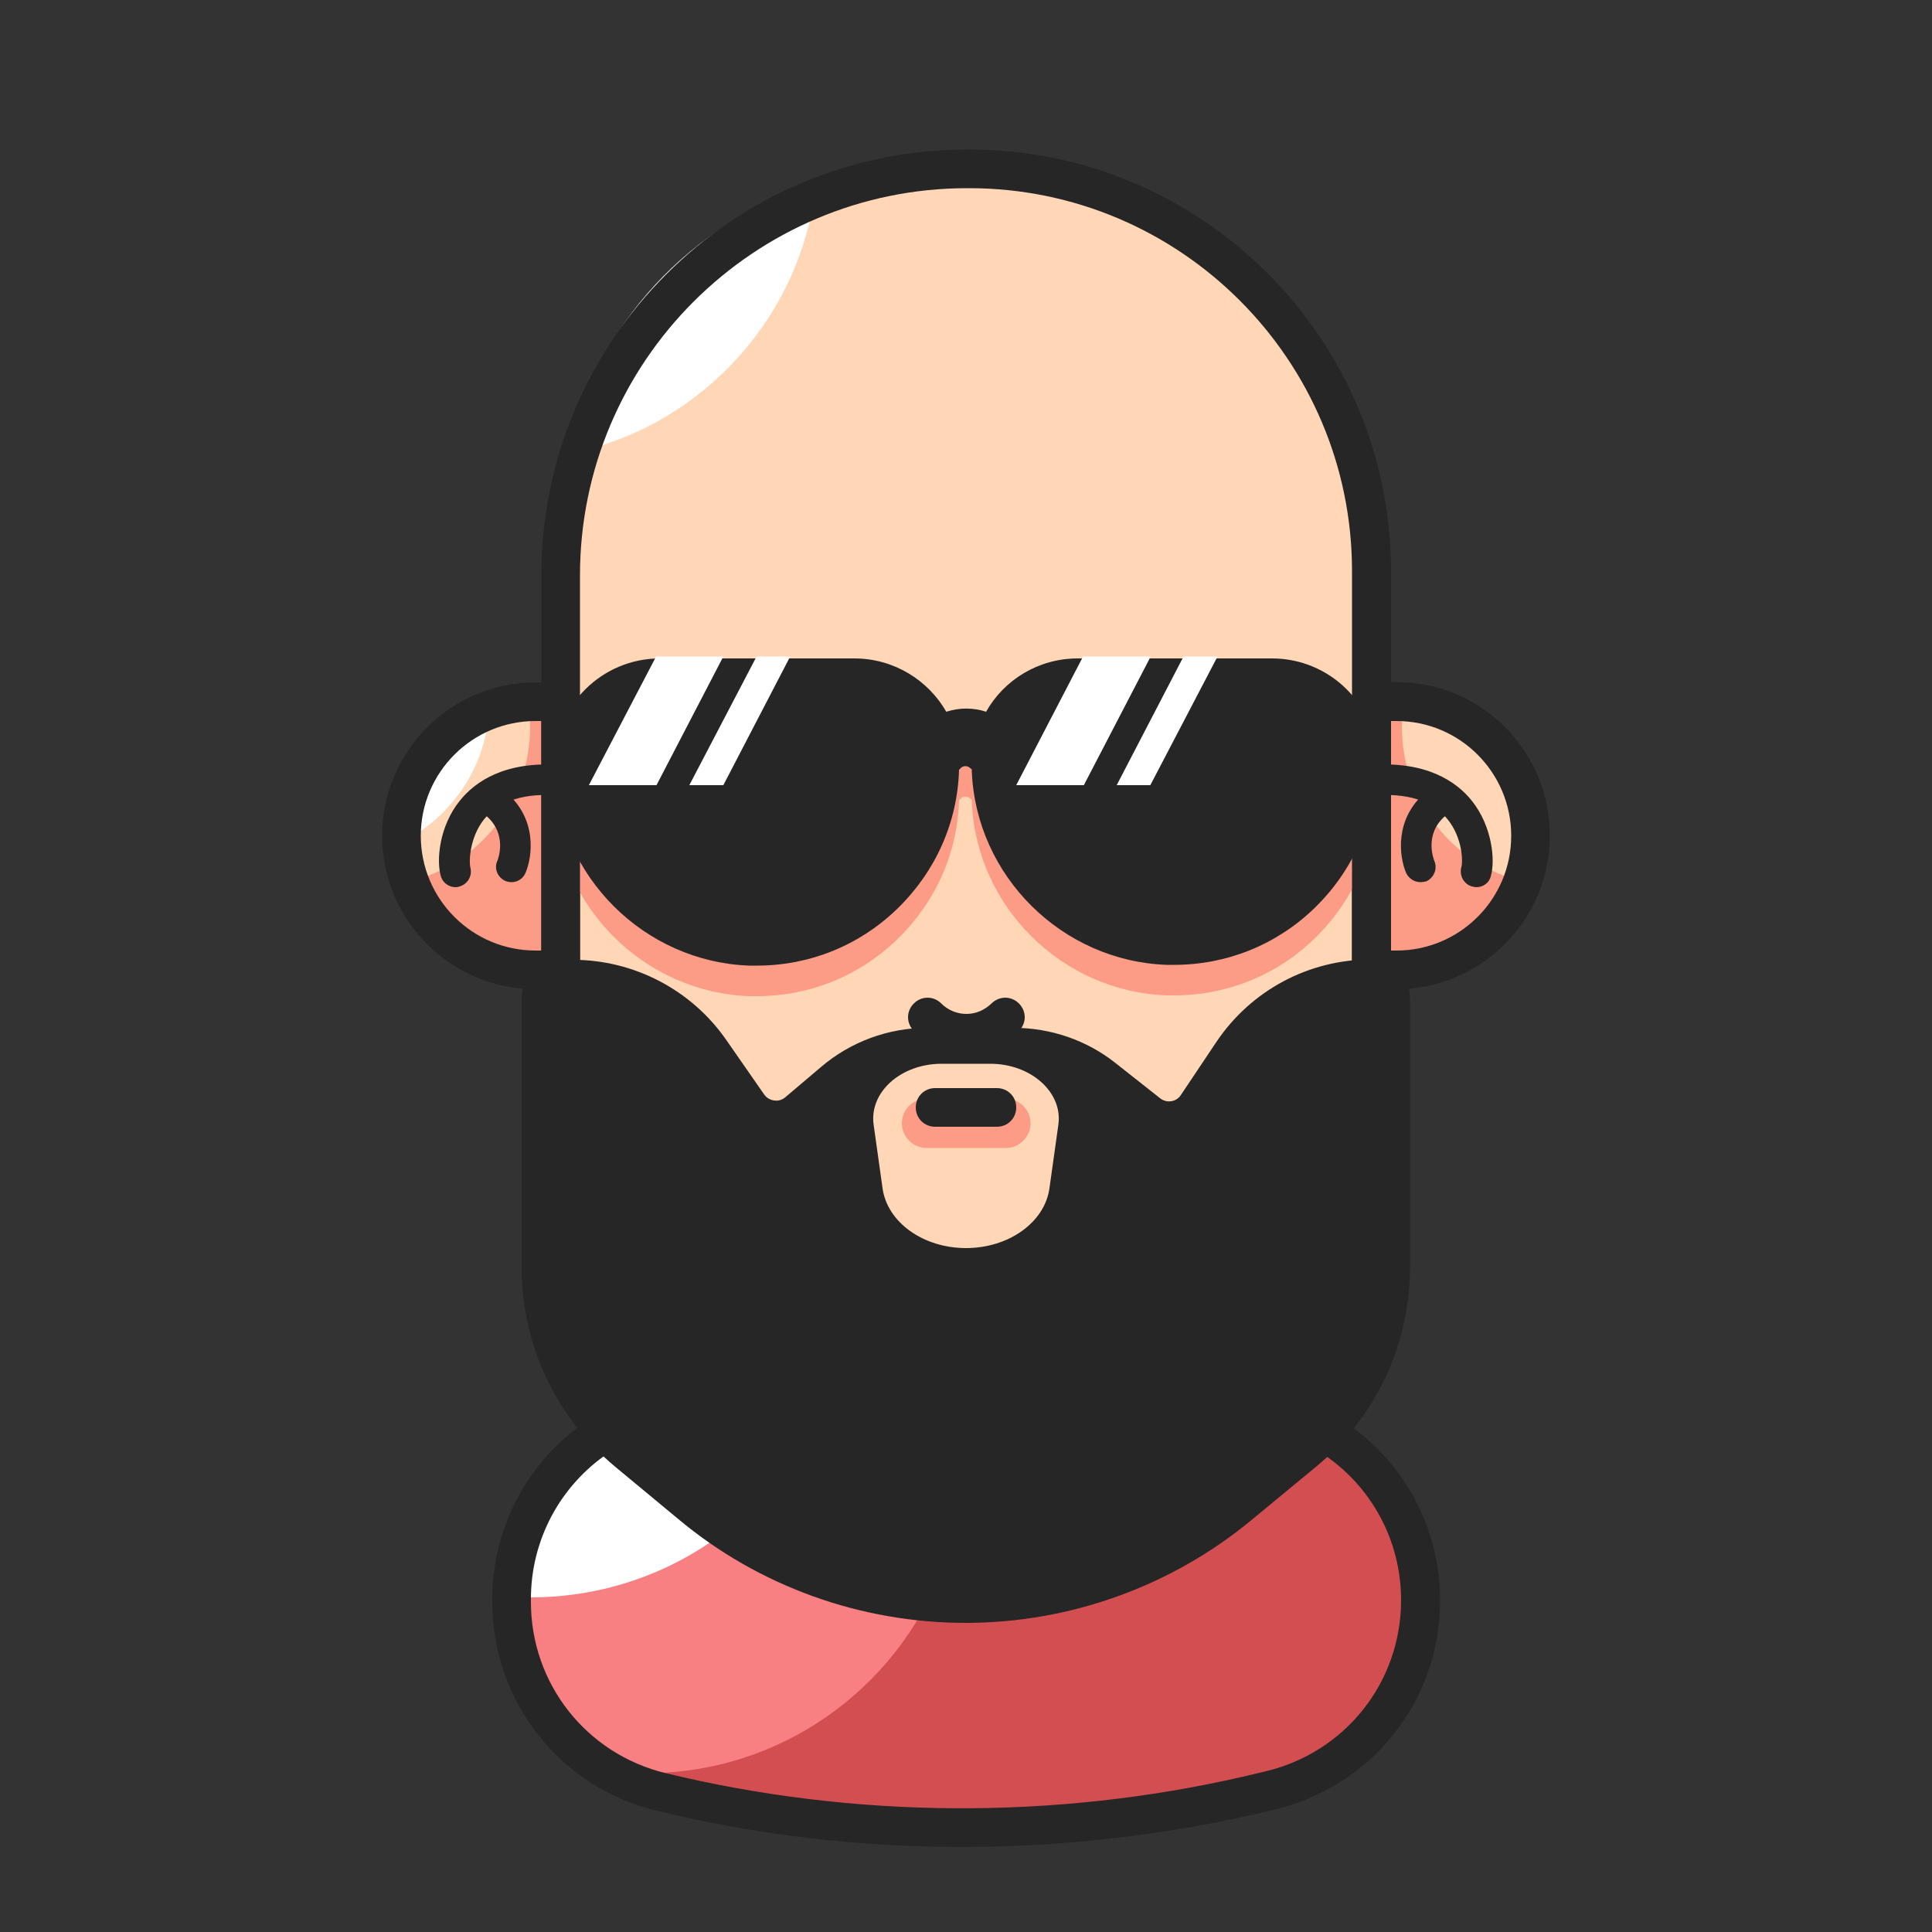 <svg enable-background="new 0 0 500 500" viewBox="0 0 500 500" xmlns="http://www.w3.org/2000/svg"><rect x="0" y="0" width="500" height="500" fill="#333333" stroke="none"/><g id="Master" display="none"><path d="m354.9 258.3c-12.8 0-24.8 6.4-31.9 17l-9.1 13.6c-4.4 6.6-13.6 8.1-19.9 3.1l-11.4-9c-5.8-4.6-12.9-7.1-20.3-7.1h-22.3c-7.7 0-15.2 2.8-21.1 7.8l-9.2 7.8c-6.2 5.2-15.5 4-20.1-2.6l-9.8-14.1c-7.2-10.3-19-16.5-31.5-16.5h-3.3v69.7c0 16.9 7.5 33 20.5 43.8l16.4 13.6c19.1 15.9 43.1 24.6 68 24.6 24.8 0 48.8-8.7 67.8-24.5l16.6-13.7c13-10.8 20.6-26.9 20.6-43.9z" style="display:inline;fill:#3e424f;stroke:#3e424f;stroke-width:20;stroke-linecap:round;stroke-linejoin:round;stroke-miterlimit:10"/><path d="m334.3 313.1-33 27.4c-8.4 7-19.1 10.8-30 10.8h-42.8c-11 0-21.6-3.9-30.1-10.9l-32.8-27.3c-13-10.8-20.5-26.9-20.5-43.8v-120.4c0-58.1 47.1-105.2 105.2-105.2h.6c57.5 0 104.1 46.6 104.1 104.1v121.5c-.1 16.9-7.6 33-20.7 43.8z" style="display:inline;fill:none;stroke:#3e424f;stroke-width:20;stroke-linecap:round;stroke-linejoin:round;stroke-miterlimit:10"/><g style="display:inline;fill:none;stroke:#3e424f;stroke-width:20;stroke-linecap:round;stroke-linejoin:round;stroke-miterlimit:10"><path d="m361.4 184.8h-6.5v65c0 1.5 0 3-.1 4.5h6.6c19.2 0 34.7-15.5 34.7-34.7.1-19.3-15.5-34.8-34.7-34.8z"/><path d="m145.1 249.7v-65h-6.5c-19.2 0-34.7 15.5-34.7 34.7 0 19.2 15.5 34.7 34.7 34.7h6.6c-.1-1.4-.1-2.9-.1-4.4z"/></g><path d="m250 334.4c-11.1 0-20.4-6.7-21.6-15.5l-2.3-16.4c-1.2-8.4 7-15.8 17.6-15.8h12.6c10.5 0 18.8 7.4 17.6 15.8l-2.3 16.4c-1.2 8.8-10.5 15.5-21.6 15.5z" display="inline" fill="#fff"/><path d="m258 303h-16c-2.8 0-5-2.2-5-5s2.2-5 5-5h16c2.8 0 5 2.2 5 5s-2.2 5-5 5z" display="inline" fill="#3e424f"/><g stroke-linecap="round" stroke-linejoin="round" stroke-miterlimit="10"><path d="m193.2 346-38.5 25.9c-13.9 9.4-22.3 25.1-22.3 41.9v.8c0 23.3 16 43.7 38.7 49.1 49.8 12 101.7 12.3 151.7.9l5.5-1.3c23-5.3 39.3-25.7 39.3-49.3 0-17-8.5-32.9-22.8-42.2l-38.5-25.4" display="inline" fill="none" stroke="#3e424f" stroke-width="20"/><path d="m260 263.2c-5.5 5.5-14.5 5.5-20 0" display="inline" fill="none" stroke="#3e424f" stroke-width="15"/><g display="inline" fill="#3e424f" stroke="#3e424f" stroke-width="15"><path d="m259.1 204.2v2c1 23.2 19.9 42.1 43.2 43 25.6 1 46.6-19.5 46.6-44.9 0-.1 0-.1 0-.2 0-10.8-9-19.4-19.8-19.4h-50.3c-10.7 0-19.7 8.7-19.7 19.5z"/><path d="m151.1 204.2v2c1 23.2 19.9 42.1 43.2 43 25.6 1 46.6-19.5 46.6-44.9 0-.1 0-.1 0-.2 0-10.8-9-19.4-19.8-19.4h-50.3c-10.8 0-19.7 8.7-19.7 19.5z"/></g><path d="m243.4 200.4c3.6-3.6 9.5-3.6 13.1 0" display="inline" fill="none" stroke="#3e424f" stroke-width="15"/><path d="m168 208 16-14.5" display="inline" fill="none" stroke="#fff" stroke-width="10"/><path d="m273 208 16-14.5" display="inline" fill="none" stroke="#fff" stroke-width="10"/></g></g><g id="Master_Color" display="none"><g display="inline"><path d="m197.1 325.3h105.8v102.7h-105.8z" fill="#ffd6b6"/><path d="m344.8 372-38.5-25.4-20.5 38.8c-15.2 28.9-56.6 28.9-71.8 0l-20.8-39.4-38.5 25.9c-13.9 9.4-22.3 25.1-22.3 41.9v.8c0 23.3 16 43.7 38.7 49.1 49.8 12 101.7 12.3 151.7.9l5.5-1.3c23-5.3 39.3-25.7 39.3-49.3 0-16.8-8.5-32.7-22.8-42z" fill="#d34e50"/><path d="m302.9 330.3h-105.8v35.1c12.1 5.8 25.6 9.1 39.9 9.1h26.1c14.3 0 27.8-3.3 39.9-9.1v-35.1z" fill="#fc9b86"/><path d="m243.7 406.5c-11.9-1.8-23.2-8.8-29.7-21.1l-20.8-39.4-38.5 25.9c-13.9 9.4-22.3 25.1-22.3 41.9v.8c0 18.4 10 34.9 25.3 43.8 3.1.3 6.2.5 9.3.5 34.9.1 64.8-21.7 76.7-52.4z" fill="#f98082"/><path d="m214.1 376.4-17-32.1v9l17 32.1c15.3 28.8 56.6 28.8 71.8 0l17-32.3v-9l-17 32.3c-15.1 20-56.3 18.7-71.8 0z" fill="#fff"/><path d="m207.9 373.9-10.4-19.6c-2.6-1.8-5-3.9-7.2-6.4l-35.6 24c-13.8 9.3-22.1 24.7-22.3 41.3 1.7.1 3.5.2 5.2.2 29.8-.1 55.9-15.9 70.3-39.5z" fill="#fff"/><path d="m344.8 372-38.5-25.4-20.5 38.8c-15.2 28.9-56.6 28.9-71.8 0l-20.8-39.4-38.5 25.9c-13.9 9.4-22.3 25.1-22.3 41.9v.8c0 23.3 16 43.7 38.7 49.1 49.8 12 101.7 12.3 151.7.9l5.5-1.3c23-5.3 39.3-25.7 39.3-49.3 0-16.8-8.5-32.7-22.8-42z" style="fill:none;stroke:#262626;stroke-width:10;stroke-linecap:round;stroke-linejoin:round;stroke-miterlimit:10"/></g><path d="m334.3 313.1-33 27.4c-8.4 7-19.1 10.8-30 10.8h-42.8c-11 0-21.6-3.9-30.1-10.9l-32.8-27.3c-13-10.8-20.5-26.9-20.5-43.8v-120.4c0-58.1 47.1-105.2 105.2-105.2h.6c57.5 0 104.1 46.6 104.1 104.1v121.5c-.1 16.9-7.6 33-20.7 43.8z" display="inline" fill="#ffd6b6"/><path d="m260 263.2c-5.5 5.5-14.5 5.5-20 0" style="display:inline;fill:none;stroke:#262626;stroke-width:10;stroke-linecap:round;stroke-linejoin:round;stroke-miterlimit:10"/><g display="inline"><path d="m361.4 181.6h-6.5v65c0 1.5 0 3-.1 4.5h6.6c19.2 0 34.7-15.5 34.7-34.7.1-19.3-15.5-34.8-34.7-34.8z" fill="#fc9b86"/><path d="m145.1 246.5v-65h-6.5c-19.2 0-34.7 15.5-34.7 34.7 0 19.2 15.5 34.7 34.7 34.7h6.6c-.1-1.4-.1-2.9-.1-4.4z" fill="#fc9b86"/><path d="m103.8 216.3c0 4.2.7 8.2 2.1 11.9 18-4.5 31.3-20.8 31.3-40.1 0-2.2-.2-4.4-.5-6.5-18.3 1-32.9 16.2-32.9 34.7z" fill="#ffd6b6"/><path d="m126.6 183.7c-13.3 4.9-22.8 17.6-22.8 32.6v1.8c12.9-6.5 21.9-19.3 22.8-34.4z" fill="#fff"/><path d="m396.2 216.3c0 4.2-.7 8.2-2.1 11.9-18-4.5-31.3-20.8-31.3-40.1 0-2.2.2-4.4.5-6.5 18.3 1 32.9 16.2 32.9 34.7z" fill="#ffd6b6"/><g fill="none" stroke="#262626" stroke-linecap="round" stroke-linejoin="round" stroke-miterlimit="10"><g stroke-width="10"><path d="m361.4 181.6h-6.5v65c0 1.5 0 3-.1 4.5h6.6c19.2 0 34.7-15.5 34.7-34.7.1-19.3-15.5-34.8-34.7-34.8z"/><path d="m145.1 246.5v-65h-6.5c-19.2 0-34.7 15.5-34.7 34.7 0 19.2 15.5 34.7 34.7 34.7h6.6c-.1-1.4-.1-2.9-.1-4.4z"/></g><g stroke-width="8"><path d="m382.1 225.6c1.4-4.4-.5-25.9-27.2-23.7"/><path d="m367.6 224.3s-4.1-9.4 4-16.3"/><path d="m117.9 225.6c-1.4-4.4.5-25.9 27.2-23.7"/><path d="m132.4 224.3s4.1-9.4-4-16.3"/></g></g></g><path d="m354.9 248.3c-16.2 0-31.2 8-40.2 21.5l-9.1 13.6c-.8 1.2-1.9 1.5-2.5 1.6s-1.8.1-2.9-.8l-11.4-9c-7.5-6-16.9-9.2-26.5-9.2h-22.3c-10.1 0-19.9 3.6-27.6 10.2l-9.2 7.8c-1.1.9-2.2.9-2.9.8-.6-.1-1.7-.4-2.5-1.5l-9.8-14.1c-9-13-23.9-20.8-39.7-20.8h-3.3c-5.5 0-10 4.5-10 10v69.6c0 19.9 8.8 38.7 24.1 51.5l16.4 13.6c20.8 17.4 47.2 26.9 74.4 26.9 27 0 53.4-9.5 74.2-26.8l16.6-13.7c15.4-12.8 24.2-31.6 24.2-51.6v-69.6c0-5.5-4.5-10-10-10z" display="inline" fill="#262626"/><path d="m147 117.5c34-6.7 60.3-34.9 64.2-69.8-32.3 9.6-57.3 36.4-64.2 69.8z" display="inline" fill="#fff"/><path d="m329.2 178.3h-50.3c-10.2 0-19.1 5.6-23.7 13.8-3.3-1.1-6.9-1.1-10.3 0-4.7-8.2-13.6-13.8-23.8-13.8h-50.3c-15 0-27.2 12.1-27.3 27v2.4c1.1 27.1 23.3 49.1 50.4 50.1h2c13.6 0 26.5-5.2 36.3-14.7 9.9-9.6 15.6-22.3 16-36 .1-.1.3-.2.4-.4.7-.7 1.8-.7 2.5 0 .1.1.3.2.4.3v.5c1.1 27.1 23.3 49.1 50.4 50.1h2c13.6 0 26.5-5.2 36.3-14.7 10.3-10 16-23.4 16-37.7v-.2c.2-14.6-12.1-26.7-27-26.7z" display="inline" fill="#fc9b86"/><g display="inline"><path d="m250 323c-11.1 0-20.4-6.7-21.6-15.5l-2.3-16.4c-1.2-8.4 7-15.8 17.6-15.8h12.6c10.5 0 18.8 7.4 17.6 15.8l-2.3 16.4c-1.2 8.8-10.5 15.5-21.6 15.5z" fill="#ffd6b6"/><path d="m260.3 297.1h-20.5c-3.5 0-6.4-2.9-6.4-6.4s2.9-6.4 6.4-6.4h20.5c3.5 0 6.4 2.9 6.4 6.4s-2.9 6.4-6.4 6.4z" fill="#fc9b86"/><path d="m258 291.6h-16c-2.8 0-5-2.2-5-5s2.2-5 5-5h16c2.8 0 5 2.2 5 5s-2.2 5-5 5z" fill="#262626"/></g><path d="m334.3 313.1-33 27.4c-8.4 7-19.1 10.8-30 10.8h-42.8c-11 0-21.6-3.9-30.1-10.9l-32.8-27.3c-13-10.8-20.5-26.9-20.5-43.8v-120.4c0-58.1 47.1-105.2 105.2-105.2h.6c57.5 0 104.1 46.6 104.1 104.1v121.5c-.1 16.9-7.6 33-20.7 43.8z" style="display:inline;fill:none;stroke:#262626;stroke-width:10;stroke-linecap:round;stroke-linejoin:round;stroke-miterlimit:10"/><g display="inline"><path d="m329.2 170.4h-50.3c-10.2 0-19.1 5.6-23.7 13.8-3.3-1.1-6.9-1.1-10.3 0-4.7-8.2-13.6-13.8-23.8-13.8h-50.3c-15 0-27.2 12.1-27.3 27v2.4c1.1 27.1 23.3 49.1 50.4 50.1h2c13.6 0 26.5-5.2 36.3-14.7 9.9-9.6 15.6-22.3 16-36 .1-.1.3-.2.4-.4.7-.7 1.8-.7 2.5 0 .1.1.3.2.4.3v.5c1.1 27.1 23.3 49.1 50.4 50.1h2c13.6 0 26.5-5.2 36.3-14.7 10.3-10 16-23.4 16-37.7v-.2c.2-14.7-12.1-26.7-27-26.7z" fill="#262626"/><g fill="#fff"><g><path d="m169.8 169.9-17.4 33.3h17.5l17.3-33.3z"/><path d="m195.8 169.9-17.4 33.3h8.8l17.3-33.3z"/></g><g><path d="m280.3 169.9-17.3 33.3h17.5l17.3-33.3z"/><path d="m306.3 169.9-17.3 33.3h8.7l17.4-33.3z"/></g></g></g></g><g id="EXPORT_Color"><g><g><path d="m197.1 325.3h105.8v102.7h-105.8z" fill="#ffd6b6"/><path d="m344.8 372-38.5-25.4-20.5 38.8c-15.2 28.9-56.6 28.9-71.8 0l-20.8-39.4-38.5 25.9c-13.9 9.4-22.3 25.1-22.3 41.9v.8c0 23.3 16 43.7 38.7 49.1 49.8 12 101.7 12.3 151.7.9l5.5-1.3c23-5.3 39.3-25.7 39.3-49.3 0-16.8-8.5-32.7-22.8-42z" fill="#d34e50"/><path d="m302.9 330.3h-105.8v35.1c12.1 5.8 25.6 9.1 39.9 9.1h26.1c14.3 0 27.8-3.3 39.9-9.1v-35.1z" fill="#fc9b86"/><path d="m243.7 406.5c-11.9-1.8-23.2-8.8-29.7-21.1l-20.8-39.4-38.5 25.9c-13.9 9.4-22.3 25.1-22.3 41.9v.8c0 18.4 10 34.9 25.3 43.8 3.1.3 6.2.5 9.3.5 34.9.1 64.8-21.7 76.7-52.4z" fill="#f98082"/><path d="m214.1 376.4-17-32.1v9l17 32.1c15.3 28.8 56.6 28.8 71.8 0l17-32.3v-9l-17 32.3c-15.1 20-56.3 18.7-71.8 0z" fill="#fff"/><path d="m207.9 373.9-10.4-19.6c-2.6-1.8-5-3.9-7.2-6.4l-35.6 24c-13.8 9.3-22.1 24.7-22.3 41.3 1.7.1 3.5.2 5.2.2 29.8-.1 55.9-15.9 70.3-39.5z" fill="#fff"/><path d="m248.9 478c-26.6 0-53.2-3.1-79-9.4-25-6-42.5-28.3-42.5-54v-.8c0-18.5 9.2-35.7 24.5-46.1l38.5-25.9c1.2-.8 2.6-1 4-.7s2.5 1.3 3.2 2.5l20.9 39.4c6.3 11.9 18.1 19 31.5 19 13.4 0 25.2-7.1 31.5-19l20.5-38.8c.7-1.2 1.8-2.2 3.2-2.5 1.4-.4 2.8-.1 4 .7l38.5 25.4c15.7 10.3 25 27.7 25 46.4 0 26.1-17.8 48.3-43.2 54.2l-5.5 1.3c-24.7 5.5-49.9 8.3-75.1 8.3zm-57.5-124.8-33.9 22.8c-12.6 8.5-20.1 22.6-20.1 37.8v.8c0 21.1 14.3 39.3 34.9 44.3 48.8 11.8 100.5 12.1 149.4.9l5.5-1.3c20.8-4.8 35.4-23 35.4-44.4 0-15.4-7.7-29.6-20.5-38l-33.9-22.3-17.9 33.9c-8 15.2-23.1 24.3-40.3 24.3-17.2 0-32.3-9.1-40.3-24.3z" fill="#262626"/></g><path d="m334.3 313.1-33 27.4c-8.4 7-19.1 10.8-30 10.8h-42.8c-11 0-21.6-3.9-30.1-10.9l-32.8-27.3c-13-10.8-20.5-26.9-20.5-43.8v-120.4c0-58.1 47.1-105.2 105.2-105.2h.6c57.5 0 104.1 46.6 104.1 104.1v121.5c-.1 16.9-7.6 33-20.7 43.8z" fill="#ffd6b6"/><path d="m250 272.4c-5.1 0-9.9-2-13.5-5.6-2-2-2-5.1 0-7.1s5.1-2 7.1 0c1.7 1.7 4 2.7 6.5 2.7s4.7-1 6.5-2.7c2-2 5.1-2 7.1 0s2 5.1 0 7.1c-3.8 3.6-8.6 5.6-13.7 5.6z" fill="#262626"/><g><path d="m361.4 181.6h-6.5v65c0 1.5 0 3-.1 4.5h6.6c19.2 0 34.7-15.5 34.7-34.7.1-19.3-15.5-34.8-34.7-34.8z" fill="#fc9b86"/><path d="m145.1 246.5v-65h-6.5c-19.2 0-34.7 15.5-34.7 34.7 0 19.2 15.5 34.7 34.7 34.7h6.6c-.1-1.4-.1-2.9-.1-4.4z" fill="#fc9b86"/><path d="m103.8 216.3c0 4.2.7 8.2 2.1 11.9 18-4.5 31.3-20.8 31.3-40.1 0-2.2-.2-4.4-.5-6.5-18.3 1-32.9 16.2-32.9 34.7z" fill="#ffd6b6"/><path d="m126.6 183.7c-13.3 4.9-22.8 17.6-22.8 32.6v1.8c12.9-6.5 21.9-19.3 22.8-34.4z" fill="#fff"/><path d="m396.2 216.3c0 4.2-.7 8.2-2.1 11.9-18-4.5-31.3-20.8-31.3-40.1 0-2.2.2-4.4.5-6.5 18.3 1 32.9 16.2 32.9 34.7z" fill="#ffd6b6"/><g fill="#262626"><g><path d="m361.4 256h-6.6c-1.4 0-2.7-.6-3.6-1.5-.9-1-1.4-2.3-1.4-3.7.1-1.6.1-3 .1-4.3v-65c0-2.8 2.2-5 5-5h6.5c21.9 0 39.7 17.8 39.7 39.7s-17.8 39.8-39.7 39.8zm-1.5-10h1.5c16.4 0 29.7-13.3 29.7-29.7s-13.3-29.7-29.7-29.7h-1.5z"/><path d="m145.2 256h-6.6c-21.9 0-39.7-17.8-39.7-39.7s17.8-39.7 39.7-39.7h6.5c2.8 0 5 2.2 5 5v65c0 1.3 0 2.7.1 4.3.1 1.4-.4 2.7-1.4 3.7-.9.9-2.2 1.4-3.6 1.4zm-6.6-69.4c-16.4 0-29.7 13.3-29.7 29.7s13.3 29.7 29.7 29.7h1.5v-59.4z"/></g><g><path d="m382.1 229.6c-.4 0-.8-.1-1.2-.2-2.1-.6-3.3-2.9-2.7-5 .4-1.2.4-7.5-3.6-12.4-3.9-4.8-10.5-6.9-19.5-6.1-2.2.2-4.1-1.4-4.3-3.6s1.4-4.1 3.6-4.3c14.7-1.2 22.5 4.3 26.4 9.1 5.5 6.8 6.2 15.8 5 19.7-.4 1.7-2 2.8-3.7 2.8z"/><path d="m367.6 228.3c-1.5 0-3-.9-3.7-2.4-1.8-4.2-3.1-14 5.1-20.9 1.7-1.4 4.2-1.2 5.6.5s1.2 4.2-.5 5.6c-5.8 4.9-2.9 11.6-2.9 11.7.9 2-.1 4.4-2.1 5.3-.4.1-1 .2-1.5.2z"/><path d="m117.9 229.6c-1.7 0-3.3-1.1-3.8-2.8-1.2-4-.5-13 5-19.7 3.9-4.8 11.6-10.3 26.4-9.1 2.2.2 3.8 2.1 3.6 4.3s-2.1 3.8-4.3 3.6c-9-.8-15.5 1.3-19.5 6.1-3.9 4.9-3.9 11.2-3.6 12.4.6 2.1-.5 4.3-2.7 5-.3.1-.7.2-1.1.2z"/><path d="m132.4 228.3c-.5 0-1.1-.1-1.6-.3-2-.9-3-3.2-2.1-5.2.3-.7 2.6-7-2.9-11.7-1.7-1.4-1.9-4-.5-5.6 1.4-1.7 4-1.9 5.6-.5 8.2 6.9 6.9 16.7 5.1 20.9-.6 1.5-2.1 2.4-3.6 2.4z"/></g></g></g><path d="m354.9 248.3c-16.2 0-31.2 8-40.2 21.5l-9.1 13.6c-.8 1.2-1.9 1.5-2.5 1.6s-1.8.1-2.9-.8l-11.4-9c-7.5-6-16.9-9.2-26.5-9.2h-22.3c-10.1 0-19.9 3.6-27.6 10.2l-9.2 7.8c-1.1.9-2.2.9-2.9.8-.6-.1-1.7-.4-2.5-1.5l-9.8-14.1c-9-13-23.9-20.8-39.7-20.8h-3.3c-5.5 0-10 4.5-10 10v69.6c0 19.9 8.8 38.7 24.1 51.5l16.4 13.6c20.8 17.4 47.2 26.9 74.4 26.9 27 0 53.4-9.5 74.2-26.8l16.6-13.7c15.4-12.8 24.2-31.6 24.2-51.6v-69.6c0-5.5-4.5-10-10-10z" fill="#262626"/><path d="m147 117.5c34-6.7 60.3-34.9 64.2-69.8-32.3 9.6-57.3 36.4-64.2 69.8z" fill="#fff"/><path d="m329.2 178.3h-50.3c-10.2 0-19.1 5.6-23.7 13.8-3.3-1.1-6.9-1.1-10.3 0-4.7-8.2-13.6-13.8-23.8-13.8h-50.3c-15 0-27.2 12.1-27.3 27v2.4c1.1 27.1 23.3 49.1 50.4 50.1h2c13.6 0 26.5-5.2 36.3-14.7 9.9-9.6 15.6-22.3 16-36 .1-.1.3-.2.4-.4.7-.7 1.8-.7 2.5 0 .1.1.3.2.4.3v.5c1.1 27.1 23.3 49.1 50.4 50.1h2c13.6 0 26.5-5.2 36.3-14.7 10.3-10 16-23.4 16-37.7v-.2c.2-14.6-12.1-26.7-27-26.7z" fill="#fc9b86"/><g><path d="m250 323c-11.1 0-20.4-6.7-21.6-15.5l-2.3-16.4c-1.2-8.4 7-15.8 17.6-15.8h12.6c10.5 0 18.8 7.4 17.6 15.8l-2.3 16.4c-1.2 8.8-10.5 15.5-21.6 15.5z" fill="#ffd6b6"/><path d="m260.3 297.1h-20.5c-3.5 0-6.4-2.9-6.4-6.4s2.9-6.4 6.4-6.4h20.5c3.5 0 6.4 2.9 6.4 6.4s-2.9 6.4-6.4 6.4z" fill="#fc9b86"/><path d="m258 291.6h-16c-2.8 0-5-2.2-5-5s2.2-5 5-5h16c2.8 0 5 2.2 5 5s-2.2 5-5 5z" fill="#262626"/></g><path d="m271.3 356.3h-42.8c-12.1 0-24-4.3-33.3-12l-32.8-27.3c-14.2-11.8-22.3-29.2-22.3-47.6v-120.5c0-60.8 49.4-110.2 110.2-110.2h.6c60.1 0 109.1 48.9 109.1 109.1v121.5c0 18.5-8.2 35.9-22.4 47.7l-33 27.4c-9.4 7.6-21.2 11.9-33.3 11.9zm-21-307.6c-55.2 0-100.2 44.9-100.2 100.2v120.4c0 15.5 6.8 30 18.7 39.9l32.8 27.3c7.5 6.3 17.1 9.7 26.9 9.7h42.8c9.8 0 19.3-3.4 26.8-9.7l33-27.4c11.9-9.9 18.8-24.5 18.8-40v-121.3c0-54.6-44.4-99.1-99.1-99.1z" fill="#262626"/><g><path d="m329.2 170.4h-50.3c-10.2 0-19.1 5.6-23.7 13.8-3.3-1.1-6.9-1.1-10.3 0-4.7-8.2-13.6-13.8-23.8-13.8h-50.3c-15 0-27.2 12.1-27.3 27v2.4c1.1 27.1 23.3 49.1 50.4 50.1h2c13.6 0 26.5-5.2 36.3-14.7 9.9-9.6 15.6-22.3 16-36 .1-.1.3-.2.4-.4.7-.7 1.8-.7 2.5 0 .1.1.3.2.4.3v.5c1.1 27.1 23.3 49.1 50.4 50.1h2c13.6 0 26.5-5.2 36.3-14.7 10.3-10 16-23.4 16-37.7v-.2c.2-14.7-12.1-26.7-27-26.7z" fill="#262626"/><g fill="#fff"><g><path d="m169.8 169.9-17.4 33.3h17.5l17.3-33.3z"/><path d="m195.8 169.9-17.4 33.3h8.8l17.3-33.3z"/></g><g><path d="m280.3 169.9-17.3 33.3h17.5l17.3-33.3z"/><path d="m306.3 169.9-17.3 33.3h8.7l17.4-33.3z"/></g></g></g></g></g><g id="EXPORT_iconfinder" display="none"><g display="inline" fill="#3e424f"><path d="m237 298c0 2.8 2.2 5 5 5h16c2.8 0 5-2.2 5-5s-2.2-5-5-5h-16c-2.8 0-5 2.2-5 5z"/><path d="m364.9 269.3v-5.2c23-1.8 41.2-21.1 41.2-44.6s-18.2-42.8-41.2-44.6v-27.1c0-62.9-51.2-114.1-114.1-114.1h-.6c-63.5 0-115.2 51.7-115.2 115.2v26c-23 1.8-41.2 21.1-41.2 44.6s18.2 42.8 41.2 44.6v5.2 58.7c0 13.5 4.1 26.5 11.5 37.5-15.2 11.4-24.2 29.3-24.2 48.4v.8c0 28.1 19.1 52.3 46.3 58.9 26.2 6.3 53.2 9.5 80.2 9.5 25.6 0 51.2-2.9 76.1-8.6l5.5-1.3c27.7-6.3 47-30.6 47-59 0-19.2-9-37.1-24.3-48.5 7.5-11 11.6-24.1 11.6-37.8v-58.6zm0-74.3c12 1.7 21.2 12 21.2 24.5s-9.3 22.8-21.2 24.5zm-229.8 49c-12-1.7-21.2-12-21.2-24.5s9.3-22.8 21.2-24.5zm20-95.1c0-52.5 42.7-95.2 95.2-95.2h.6c51.9 0 94.1 42.2 94.1 94.1v34.4c-4.5-3.1-9.9-5-15.7-5h-50.3c-10.2 0-19.1 5.6-23.7 13.8-1.6-.5-3.4-.8-5.1-.8-1.8 0-3.5.3-5.1.8-4.7-8.2-13.6-13.8-23.7-13.8h-50.3c-5.9 0-11.3 1.9-15.7 5v-33.3zm137.3 48.3-16 14.5c-1 .9-2.2 1.3-3.4 1.3-1.4 0-2.7-.6-3.7-1.6-1.9-2-1.7-5.2.3-7.1l16-14.5c2-1.9 5.2-1.7 7.1.3 1.9 2.1 1.7 5.2-.3 7.1zm-105 0-16 14.5c-1 .9-2.2 1.3-3.4 1.3-1.4 0-2.7-.6-3.7-1.6-1.9-2-1.7-5.2.3-7.1l16-14.5c2-1.9 5.2-1.7 7.1.3 1.9 2.1 1.7 5.2-.3 7.1zm-32.3 39.8c9.2 11.5 23.2 19.1 38.9 19.7h2c13.6 0 26.5-5.2 36.3-14.7 9.9-9.6 15.6-22.3 16-36 .1-.1.3-.2.4-.4.4-.4.9-.5 1.3-.5s.8.1 1.3.5c.1.1.3.2.4.3v.5c1.1 27.1 23.3 49.1 50.4 50.1h2c13.6 0 26.5-5.2 36.3-14.7 1.6-1.6 3.1-3.2 4.5-5v12.2c-12.2 2.6-23.1 9.8-30.2 20.4l-9.1 13.6c-.8 1.2-1.9 1.5-2.5 1.6s-1.8.1-2.9-.8l-11.4-9c-6.3-5-14-8.1-22-9 1.2-2.7.7-6.1-1.6-8.3-2.9-2.9-7.7-2.9-10.6 0-1.3 1.3-2.9 1.9-4.7 1.9s-3.4-.7-4.7-1.9c-2.9-2.9-7.7-2.9-10.6 0-2.3 2.3-2.8 5.8-1.4 8.6-7.6 1.2-14.9 4.5-20.8 9.6l-9.2 7.8c-1.1.9-2.2.9-2.9.8-.6-.1-1.7-.4-2.5-1.5l-9.8-14.1c-7.7-11.1-19.8-18.4-33-20.3v-11.4zm118.8 65.4-2.3 16.4c-1.2 8.9-10.5 15.5-21.6 15.5s-20.4-6.7-21.6-15.5l-2.3-16.4c-1.2-8.4 7-15.8 17.6-15.8h12.6c10.5 0 18.8 7.4 17.6 15.8zm83.7 111.8c0 19-13 35.3-31.5 39.5l-5.5 1.3c-48.2 11-99.1 10.7-147.1-.9-18.3-4.4-31-20.6-31-39.4v-.8c0-13.5 6.7-26 17.8-33.6l15.4 12.8c20.8 17.4 47.2 26.9 74.4 26.9 27 0 53.4-9.5 74.2-26.8l15.4-12.8c11.1 7.6 17.9 20.2 17.9 33.8z"/></g></g><g id="EXPORT_Noun_Project" display="none"><g display="inline"><path d="m237 298c0 2.8 2.2 5 5 5h16c2.8 0 5-2.2 5-5s-2.2-5-5-5h-16c-2.8 0-5 2.2-5 5z"/><path d="m364.9 269.3v-5.2c23-1.8 41.2-21.1 41.2-44.6s-18.2-42.8-41.2-44.6v-27.1c0-62.9-51.2-114.1-114.1-114.1h-.6c-63.5 0-115.2 51.7-115.2 115.2v26c-23 1.8-41.2 21.1-41.2 44.6s18.2 42.8 41.2 44.6v5.2 58.7c0 13.5 4.1 26.5 11.5 37.5-15.2 11.4-24.2 29.3-24.2 48.4v.8c0 28.1 19.1 52.3 46.3 58.9 26.2 6.3 53.2 9.5 80.2 9.5 25.6 0 51.2-2.9 76.1-8.6l5.5-1.3c27.7-6.3 47-30.6 47-59 0-19.2-9-37.1-24.3-48.5 7.5-11 11.6-24.1 11.6-37.8v-58.6zm0-74.3c12 1.7 21.2 12 21.2 24.5s-9.3 22.8-21.2 24.5zm-229.8 49c-12-1.7-21.2-12-21.2-24.5s9.3-22.8 21.2-24.5zm20-95.1c0-52.5 42.7-95.2 95.2-95.2h.6c51.9 0 94.1 42.2 94.1 94.1v34.4c-4.5-3.1-9.9-5-15.7-5h-50.3c-10.2 0-19.1 5.6-23.7 13.8-1.6-.5-3.4-.8-5.1-.8-1.8 0-3.5.3-5.1.8-4.7-8.2-13.6-13.8-23.7-13.8h-50.3c-5.9 0-11.3 1.9-15.7 5v-33.3zm137.3 48.3-16 14.5c-1 .9-2.2 1.3-3.4 1.3-1.4 0-2.7-.6-3.7-1.6-1.9-2-1.7-5.2.3-7.1l16-14.5c2-1.9 5.2-1.7 7.1.3 1.9 2.1 1.7 5.2-.3 7.1zm-105 0-16 14.5c-1 .9-2.2 1.3-3.4 1.3-1.4 0-2.7-.6-3.7-1.6-1.9-2-1.7-5.2.3-7.1l16-14.5c2-1.9 5.2-1.7 7.1.3 1.9 2.1 1.7 5.2-.3 7.1zm-32.3 39.8c9.2 11.5 23.2 19.1 38.9 19.7h2c13.6 0 26.5-5.2 36.3-14.7 9.9-9.6 15.6-22.3 16-36 .1-.1.3-.2.4-.4.4-.4.9-.5 1.3-.5s.8.1 1.3.5c.1.1.3.2.4.3v.5c1.1 27.1 23.3 49.1 50.4 50.1h2c13.6 0 26.5-5.2 36.3-14.7 1.6-1.6 3.1-3.2 4.5-5v12.2c-12.2 2.6-23.1 9.8-30.2 20.4l-9.1 13.6c-.8 1.2-1.9 1.5-2.5 1.6s-1.8.1-2.9-.8l-11.4-9c-6.3-5-14-8.1-22-9 1.2-2.7.7-6.1-1.6-8.3-2.9-2.9-7.7-2.9-10.6 0-1.3 1.3-2.9 1.9-4.7 1.9s-3.4-.7-4.7-1.9c-2.9-2.9-7.7-2.9-10.6 0-2.3 2.3-2.8 5.8-1.4 8.6-7.6 1.2-14.9 4.5-20.8 9.6l-9.2 7.8c-1.1.9-2.2.9-2.9.8-.6-.1-1.7-.4-2.5-1.5l-9.8-14.1c-7.7-11.1-19.8-18.4-33-20.3v-11.4zm118.8 65.4-2.3 16.4c-1.2 8.9-10.5 15.5-21.6 15.5s-20.4-6.7-21.6-15.5l-2.3-16.4c-1.2-8.4 7-15.8 17.6-15.8h12.6c10.5 0 18.8 7.4 17.6 15.8zm83.7 111.8c0 19-13 35.3-31.5 39.5l-5.5 1.3c-48.2 11-99.1 10.7-147.1-.9-18.3-4.4-31-20.6-31-39.4v-.8c0-13.5 6.7-26 17.8-33.6l15.4 12.8c20.8 17.4 47.2 26.9 74.4 26.9 27 0 53.4-9.5 74.2-26.8l15.4-12.8c11.1 7.6 17.9 20.2 17.9 33.8z"/></g></g></svg>